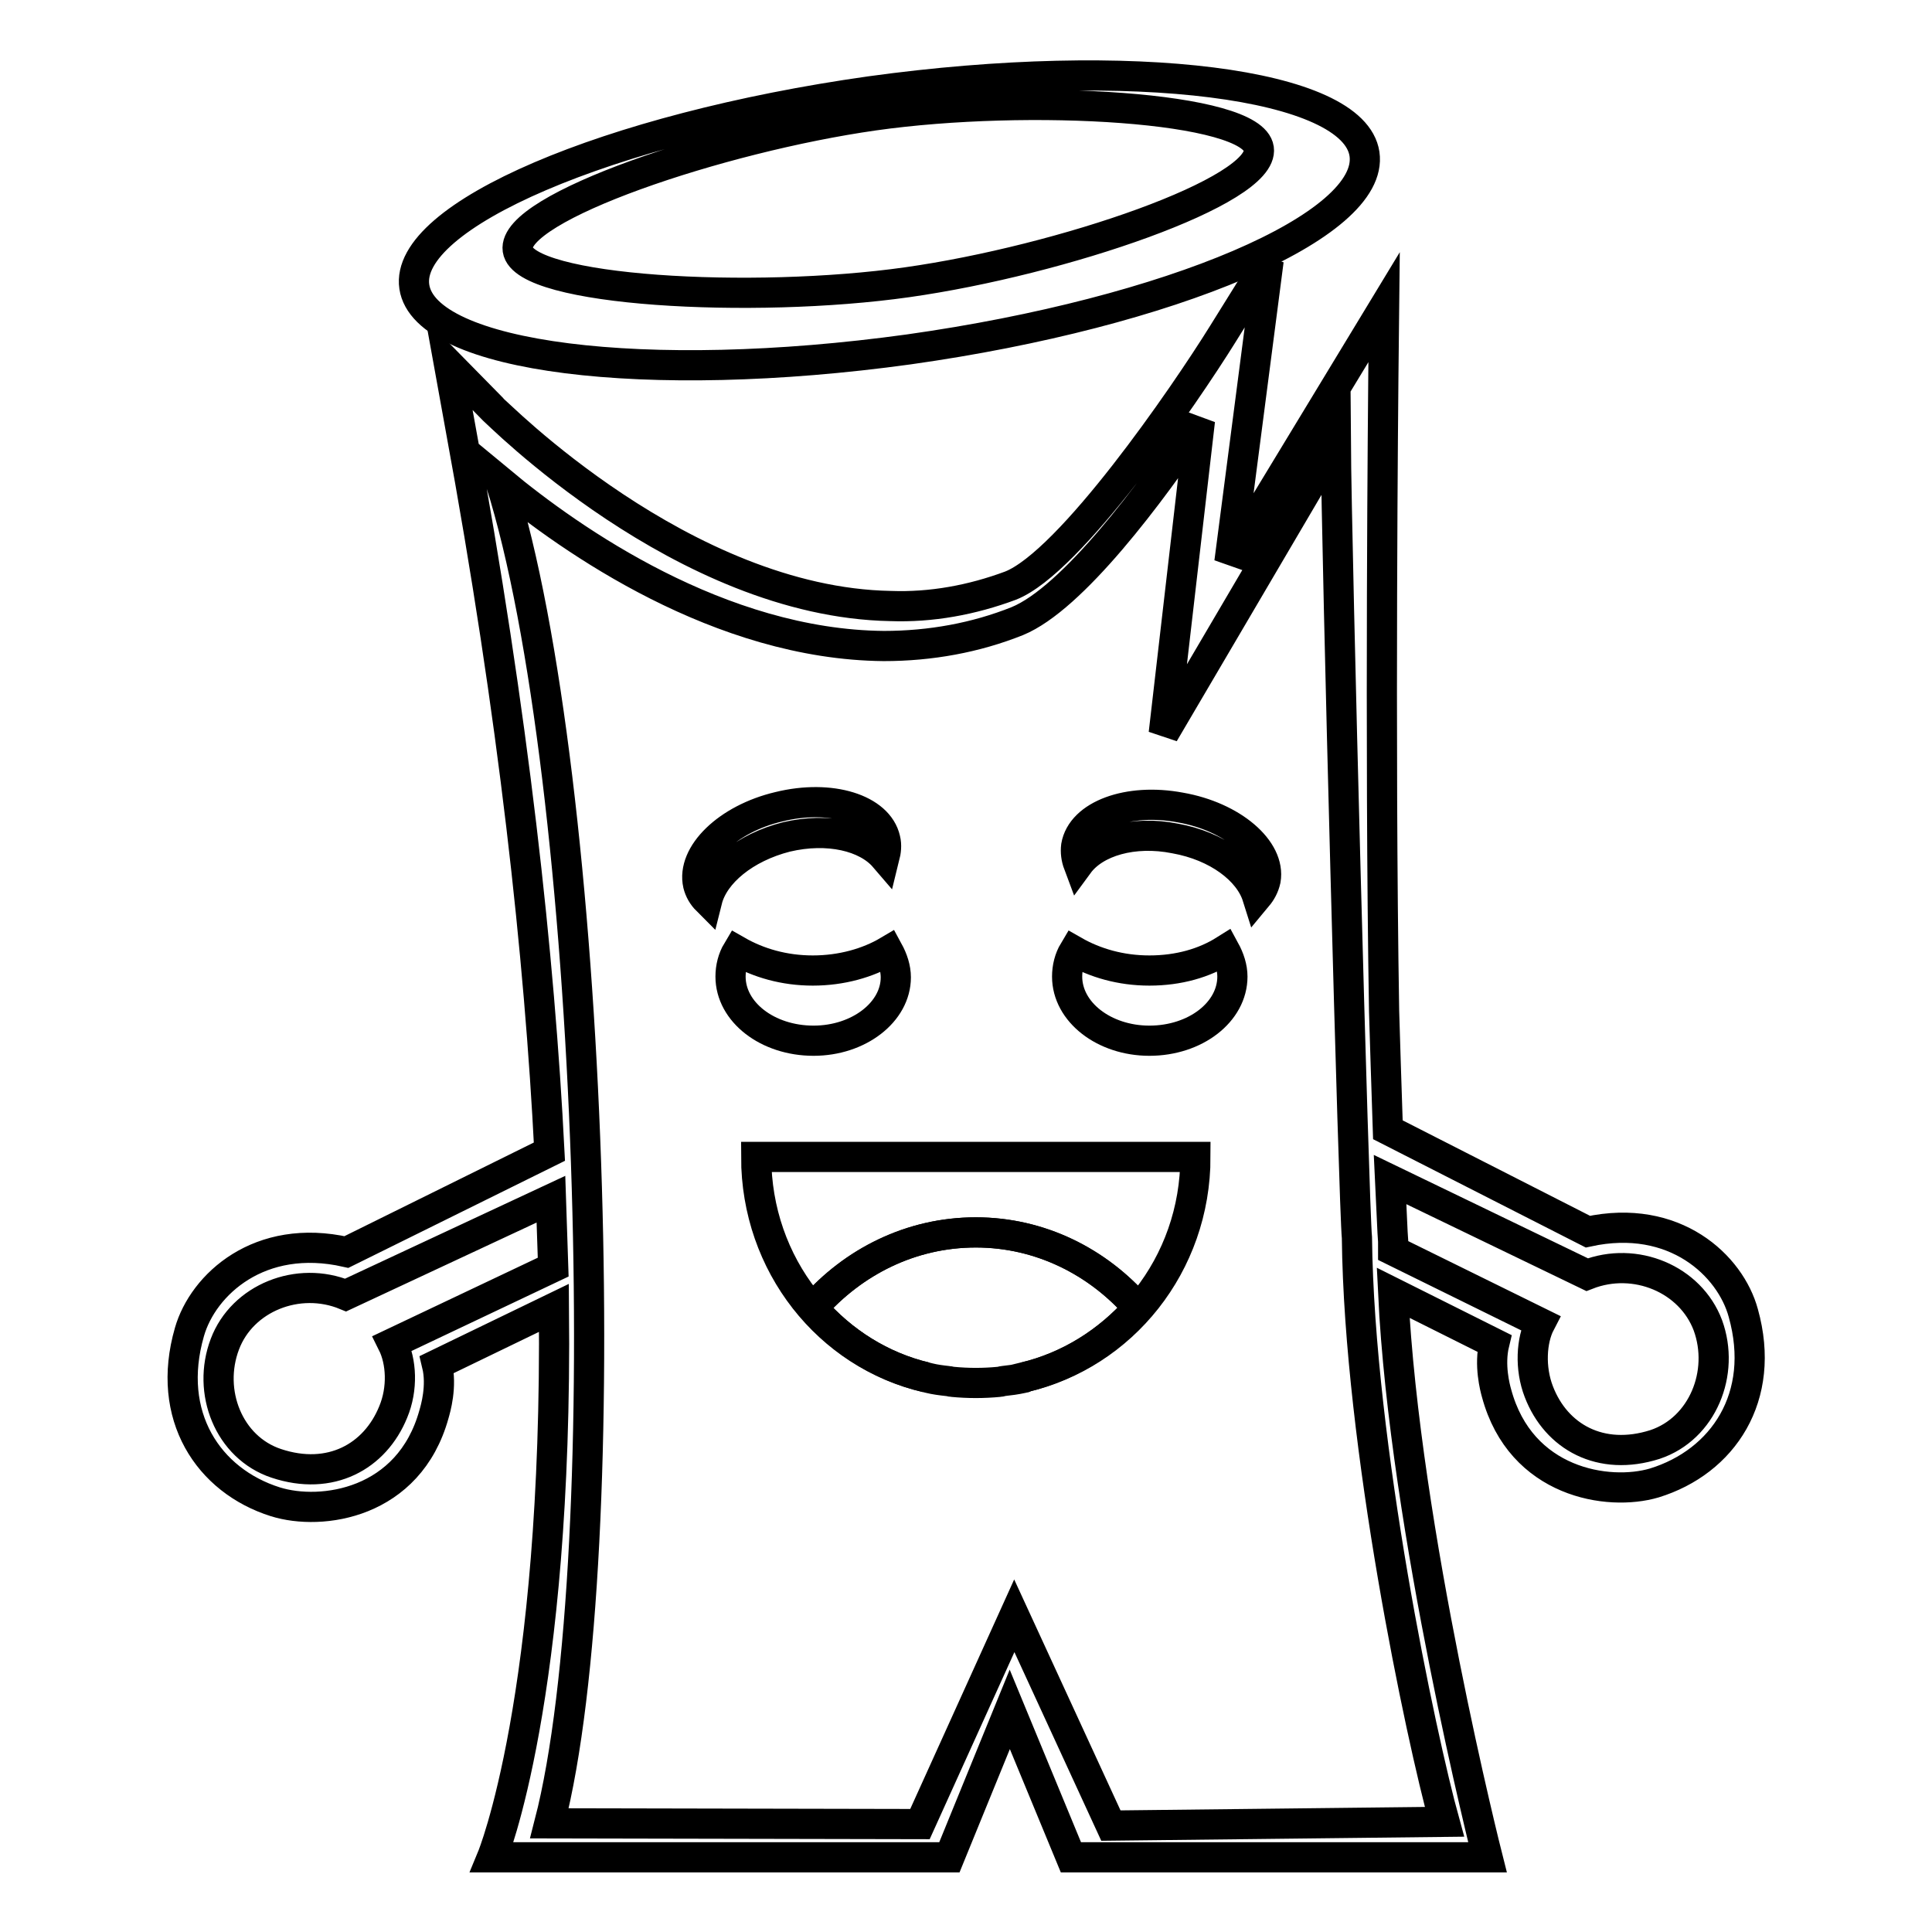 <?xml version="1.0" encoding="utf-8"?>
<!-- Svg Vector Icons : http://www.onlinewebfonts.com/icon -->
<!DOCTYPE svg PUBLIC "-//W3C//DTD SVG 1.1//EN" "http://www.w3.org/Graphics/SVG/1.1/DTD/svg11.dtd">
<svg version="1.1" xmlns="http://www.w3.org/2000/svg" xmlns:xlink="http://www.w3.org/1999/xlink" x="0px" y="0px" viewBox="0 0 256 256" enable-background="new 0 0 256 256" xml:space="preserve">
<g> <path stroke-width="4" fill-opacity="0" stroke="#000000"  d="M120.4,46.3c34.8-4.9,61.8-16.4,60.4-25.9c-1.4-9.4-30.7-13.1-65.5-8.3C80.6,17,53.5,28.6,54.9,38 C56.3,47.4,85.6,51.1,120.4,46.3z M115.8,15.3c20.5-2.9,50.2-1.2,51,4.4c0.8,5.6-26.1,14.8-46.6,17.7c-20.5,2.9-50.8,1.2-51.6-4.3 C67.8,27.5,95.4,18.2,115.8,15.3z"/> <path stroke-width="4" fill-opacity="0" stroke="#000000"  d="M118.7,129.5c0-1.2-0.4-2.4-1-3.5c-2.7,1.6-6.2,2.6-10,2.6c-3.8,0-7.2-1-10-2.6c-0.6,1-0.9,2.2-0.9,3.4 c0,4.7,4.9,8.5,11,8.5C113.8,137.9,118.7,134.1,118.7,129.5z M152.3,128.6c-3.8,0-7.2-1-10-2.6c-0.6,1-0.9,2.2-0.9,3.4 c0,4.7,4.9,8.5,10.9,8.5c6.1,0,11-3.8,11-8.5c0-1.2-0.4-2.4-1-3.5C159.6,127.6,156.2,128.6,152.3,128.6L152.3,128.6z M117.2,113.6 c0.2-0.8,0.3-1.6,0.1-2.4c-0.9-4-7.2-6-14.1-4.3c-6.8,1.6-11.6,6.3-10.7,10.3c0.2,0.8,0.6,1.5,1.2,2.1c0.9-3.6,5-7,10.5-8.4 C109.7,109.6,114.8,110.8,117.2,113.6z M156.4,107c-6.9-1.3-13.1,1-13.8,5.1c-0.1,0.8,0,1.6,0.3,2.4c2.2-3,7.3-4.5,12.8-3.4 c5.6,1,9.8,4.2,10.9,7.7c0.5-0.6,0.9-1.3,1.1-2.2C168.4,112.6,163.3,108.2,156.4,107L156.4,107z"/> <path stroke-width="4" fill-opacity="0" stroke="#000000"  d="M231,174c-1.7-6.3-9.1-13.3-20.6-10.8l-26.5-13.5c-0.2-6-0.4-12.2-0.5-15.7c-0.6-35.6-0.1-83.6-0.1-84 l0.1-9.3l-20.5,33.8l5.2-40l-6.1,9.8c-5.1,8.2-20.2,30.2-28.1,33.3c-5.1,1.9-10.5,2.9-15.9,2.7c-27.5-0.5-52.4-25.9-52.7-26.1 l-5.8-5.9l1.5,8.3c7.1,38.5,10.5,70.3,11.8,96l-26.9,13.3c-11.5-2.6-19,4.3-20.8,10.6c-3.2,11.1,2.5,19.7,11.4,22.5 c6.1,1.9,17.7,0.3,21-11.6c0.2-0.7,1.1-3.7,0.4-6.6l15.5-7.5c0.5,51.8-8.2,72.8-8.2,72.8h60.6l8-19.6l8.1,19.6h55.2 c0,0-11-43.4-12.5-74.8l13.4,6.7c-0.7,2.9,0.1,5.9,0.3,6.6c3.2,11.9,14.8,13.7,20.9,11.9C228.3,193.7,234.1,185.1,231,174L231,174z  M52,178c1.2,2.4,1.4,6,0.1,9.1c-2.4,5.9-8.3,9.2-15.5,6.8c-6.3-2.1-9.2-9.5-6.8-15.8c2.3-6.1,9.7-9.1,16-6.5L73,158.9 c0.1,3.1,0.2,6.1,0.3,9L52,178L52,178z M191.4,241.4l-44.2,0.5l-12.8-27.8l-12.5,27.6l-49.1-0.1c9.2-35.6,5.9-138.7-6.5-177.8 c9.4,7.8,29.1,21.6,50.8,21.8c6.2,0,12.2-1.1,17.7-3.3c7.3-3,17.7-16.9,24.2-26.6l-4.8,41.5L177,58.4c0.1,15.3,2.4,101.7,2.8,105.6 C180.1,191.5,188.3,230.2,191.4,241.4L191.4,241.4z M219.3,191.4c-7.2,2.3-13.1-1-15.4-7c-1.2-3.1-1-6.8,0.2-9.1l-19.5-9.6 c0-0.4,0-0.8,0-1.2c-0.1-1.1-0.2-4.2-0.4-8.2l26.1,12.6c6.4-2.5,13.7,0.6,16,6.7C228.6,181.9,225.6,189.3,219.3,191.4z"/> <path stroke-width="4" fill-opacity="0" stroke="#000000"  d="M122.7,182.5c-5.9-1.4-11.1-4.7-15-9.2c5.3-6.1,13-10,21.6-10c8.6,0,16.2,3.9,21.5,10 c-4,4.5-9.2,7.8-15.1,9.2c13-3,22.7-14.9,22.7-29.2h-58.2C100.2,167.6,109.8,179.5,122.7,182.5z"/> <path stroke-width="4" fill-opacity="0" stroke="#000000"  d="M150.8,173.3c-5.3-6.1-13-10-21.5-10c-8.6,0-16.2,3.9-21.6,10c3.9,4.5,9.1,7.8,15,9.2l0.4,0.1 c0.8,0.2,1.6,0.3,2.5,0.4c0.2,0,0.4,0.1,0.6,0.1c2.1,0.2,4.1,0.2,6.2,0c0.2,0,0.4-0.1,0.5-0.1c0.9-0.1,1.7-0.2,2.6-0.4 c0.1,0,0.2,0,0.2-0.1C141.6,181.1,146.9,177.8,150.8,173.3L150.8,173.3z"/></g>
</svg>